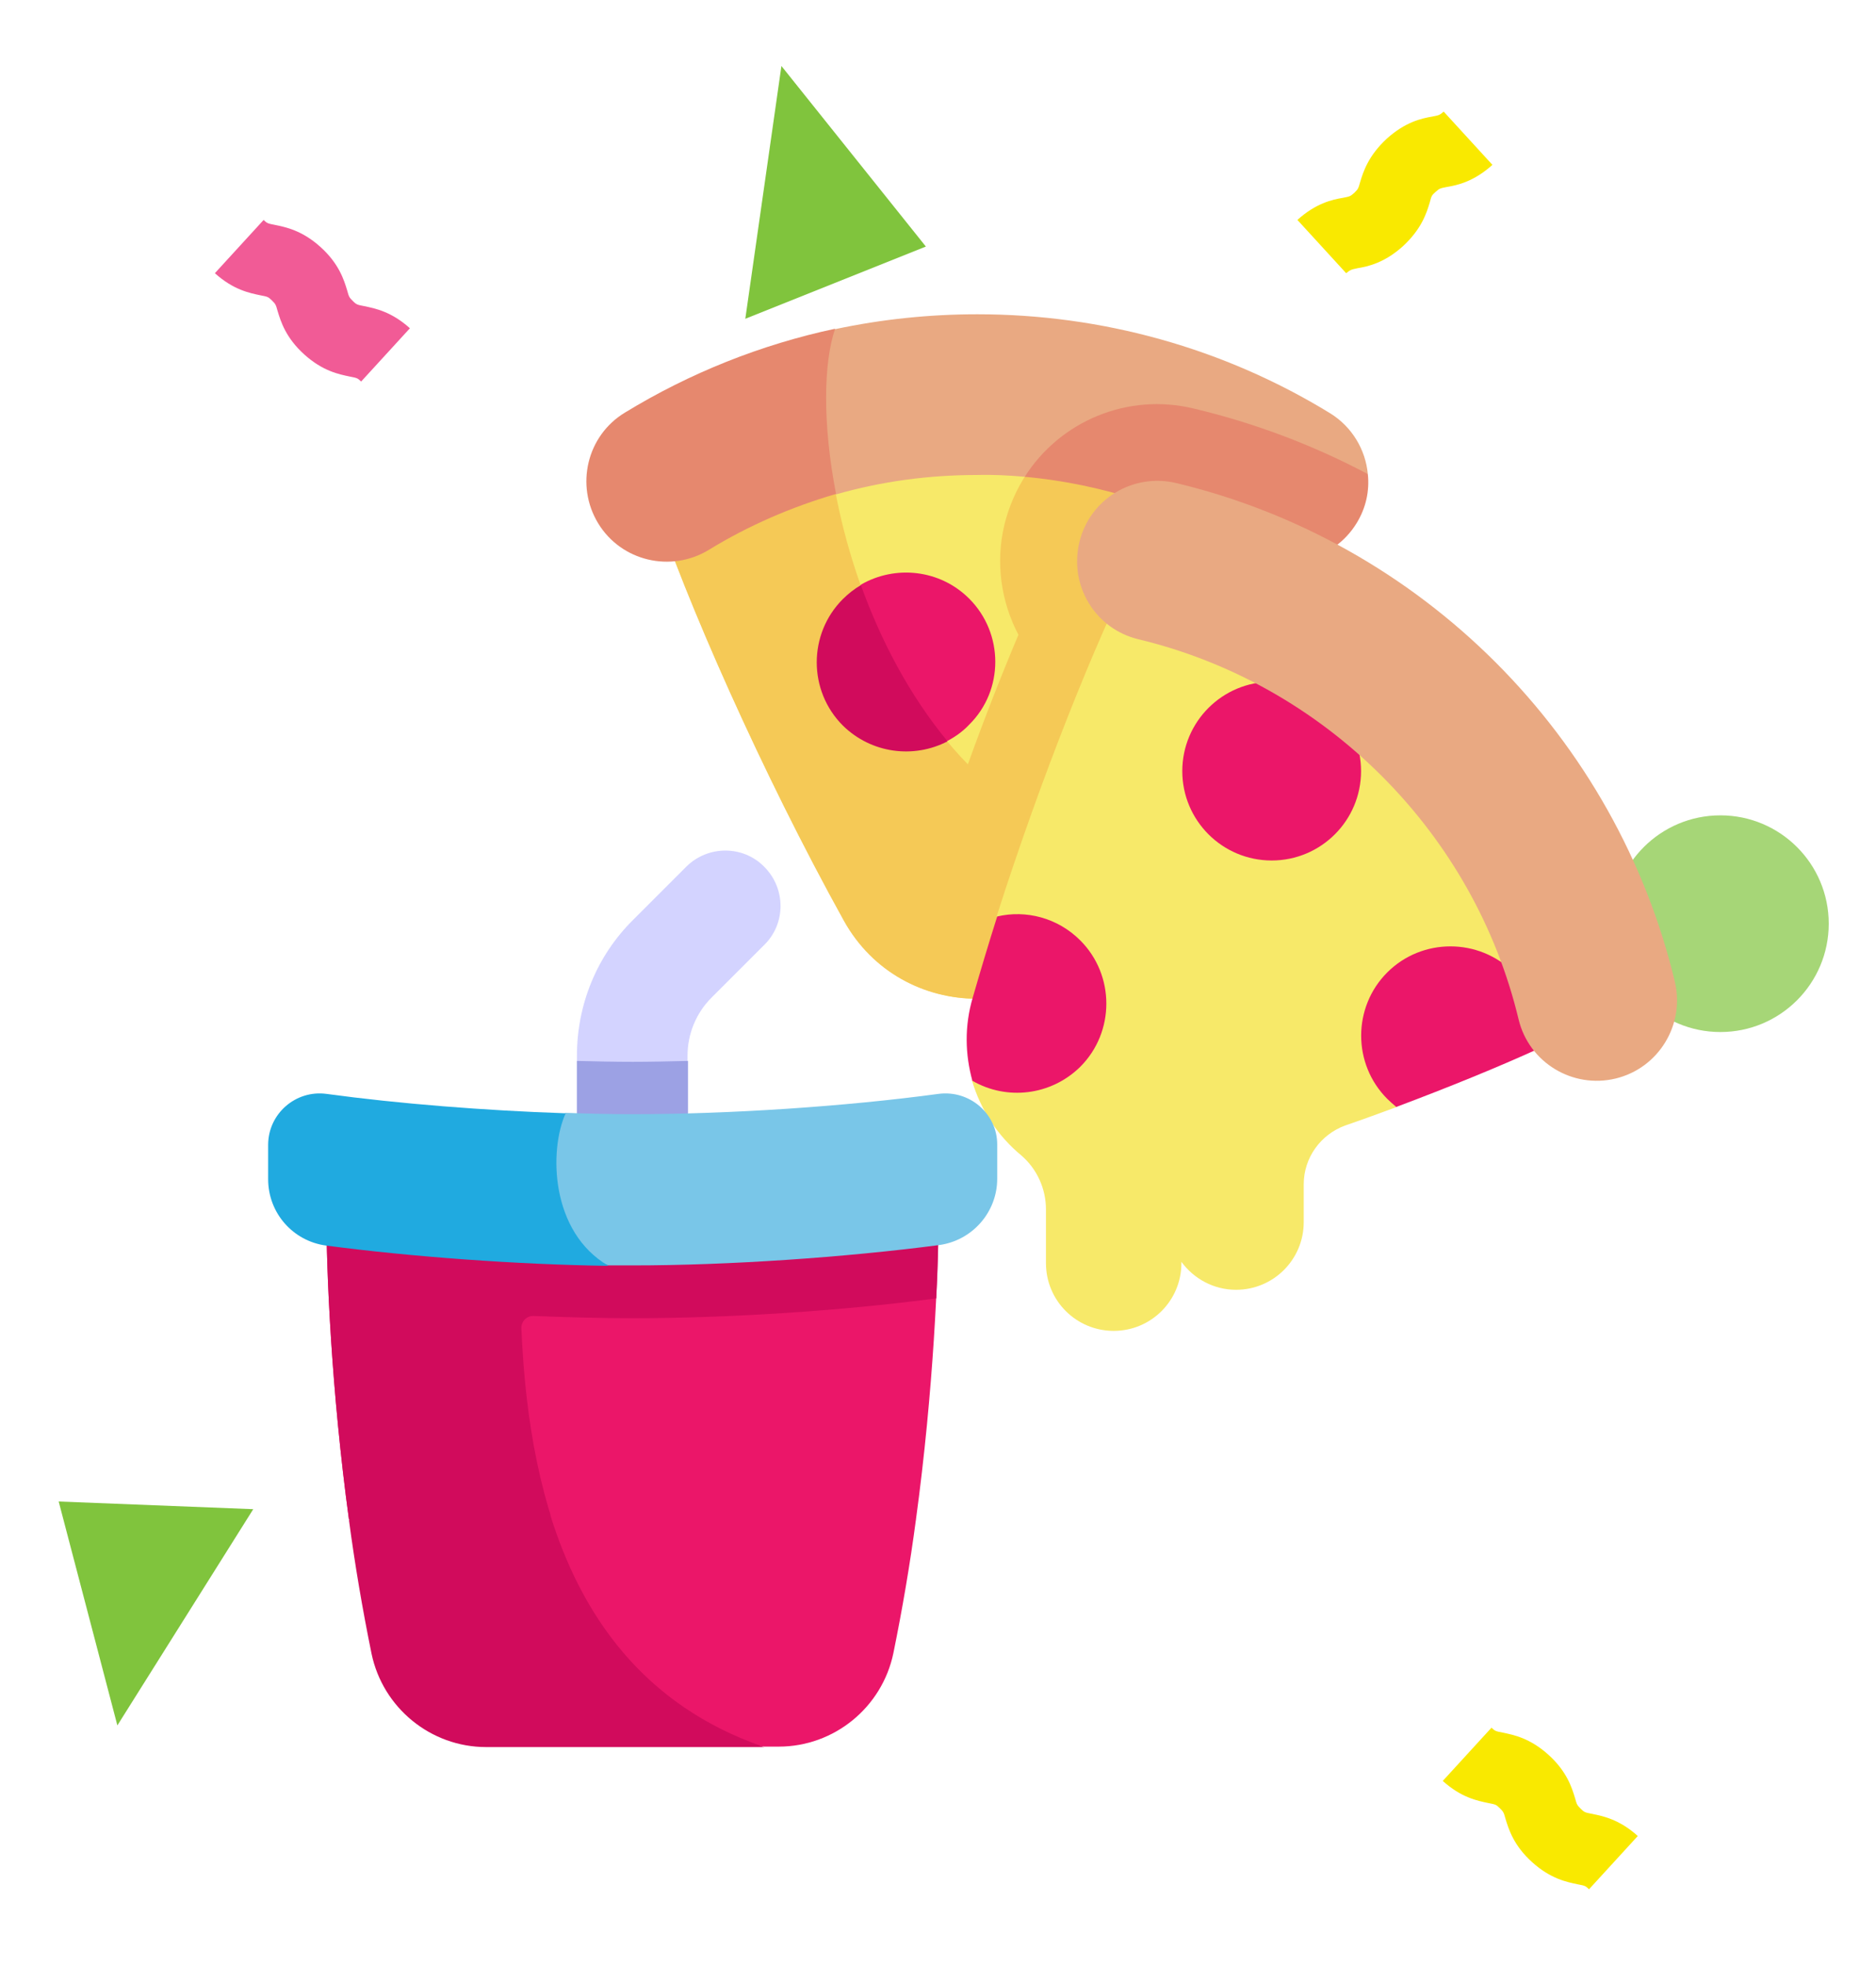 <?xml version="1.0" encoding="UTF-8"?>
<svg id="Food" xmlns="http://www.w3.org/2000/svg" viewBox="0 0 415.57 435.52">
  <defs>
    <style>
      .cls-1 {
        fill: #f15b96;
      }

      .cls-1, .cls-2, .cls-3, .cls-4, .cls-5, .cls-6, .cls-7, .cls-8, .cls-9, .cls-10, .cls-11, .cls-12, .cls-13, .cls-14 {
        stroke-width: 0px;
      }

      .cls-2 {
        fill: #20aae0;
      }

      .cls-3 {
        fill: #e6886e;
      }

      .cls-4 {
        fill: #9ca1e4;
      }

      .cls-5 {
        fill: #a6d677;
      }

      .cls-6 {
        fill: #f9e900;
      }

      .cls-7 {
        fill: #eb1669;
      }

      .cls-8 {
        fill: #80c43d;
      }

      .cls-9 {
        fill: #79c6e8;
      }

      .cls-10 {
        fill: #d3d3ff;
      }

      .cls-11 {
        fill: #e9a982;
      }

      .cls-12 {
        fill: #d10b5c;
      }

      .cls-13 {
        fill: #f5c956;
      }

      .cls-14 {
        fill: #f7e969;
      }
    </style>
  </defs>
  <g>
    <circle class="cls-5" cx="381.1" cy="204.62" r="24"/>
    <path class="cls-1" d="m226.5,242.52l-10.8-11.8c4.1-3.7,7.7-4.5,10.1-4.9,1.5-.3,1.6-.3,2.5-1.1.8-.8.9-.9,1.3-2.4.7-2.3,1.8-5.8,5.9-9.6s7.7-4.5,10.1-4.9c1.5-.3,1.6-.3,2.5-1.1l10.8,11.8c-4.1,3.7-7.7,4.5-10.1,4.9-1.5.3-1.6.3-2.5,1.1-.8.8-.9.9-1.3,2.4-.7,2.3-1.8,5.8-5.9,9.6-4.1,3.7-7.7,4.5-10.1,4.9-1.5.3-1.7.4-2.5,1.1Z"/>
    <path class="cls-6" d="m298.2,60.52l-10.8-11.8c4.1-3.7,7.7-4.5,10.1-4.9,1.5-.3,1.6-.3,2.5-1.1.8-.8.9-.9,1.3-2.4.7-2.3,1.8-5.8,5.9-9.6,4.1-3.7,7.7-4.5,10.1-4.9,1.5-.3,1.6-.3,2.5-1.1l10.8,11.8c-4.1,3.7-7.7,4.5-10.1,4.9-1.5.3-1.6.3-2.5,1.1s-.9.9-1.3,2.4c-.7,2.3-1.8,5.8-5.9,9.6-4.1,3.7-7.7,4.5-10.1,4.9-1.5.3-1.6.4-2.5,1.1Z"/>
    <path class="cls-1" d="m80,84.52c-.8-.8-1-.8-2.5-1.1-2.4-.5-6-1.2-10.1-4.9s-5.2-7.3-5.9-9.6c-.4-1.5-.5-1.6-1.3-2.4-.8-.8-1-.8-2.5-1.1-2.4-.5-6-1.2-10.1-4.9l10.8-11.8c.8.8,1,.8,2.5,1.1,2.4.5,6,1.2,10.1,4.9s5.2,7.3,5.9,9.6c.4,1.5.5,1.6,1.3,2.4.8.8,1,.8,2.5,1.1,2.4.5,6,1.2,10.1,4.9l-10.8,11.8Z"/>
    <path class="cls-6" d="m352,418.52c-.8-.8-1-.8-2.5-1.1-2.4-.5-6-1.2-10.1-4.9s-5.2-7.3-5.9-9.6c-.4-1.5-.5-1.6-1.3-2.4s-1-.8-2.5-1.1c-2.4-.5-6-1.2-10.1-4.9l10.8-11.8c.8.8,1,.8,2.5,1.1,2.4.5,6,1.2,10.1,4.9s5.2,7.3,5.9,9.6c.4,1.5.5,1.6,1.3,2.4.8.8,1,.8,2.5,1.1,2.4.5,6,1.2,10.1,4.9l-10.8,11.8Z"/>
    <path class="cls-8" d="m165.1,70.62l8-56,32,40-40,16Z"/>
    <path class="cls-8" d="m56.1,334.32l-30.1,47.9-13-49.6,43.1,1.7Z"/>
  </g>
  <g>
    <path class="cls-14" d="m216.5,91.52l71.8,19.1c-7.1,21.9-24.3,60.8-42.3,93.3-12.8,23.1-46.1,23.1-59,0-18.1-32.5-35.2-71.4-42.3-93.3l71.8-19.1h0Z"/>
    <path class="cls-13" d="m235.4,96.52c-6.3,4.7-10.9,11.6-12.9,19.7-2,8.3-.8,17,3.1,24.4-3.8,9-7.6,18.7-11.2,28.7-18.7-19.2-28.1-47.2-30.7-69.1l-39.1,10.4c7.1,21.9,24.3,60.8,42.3,93.3,12.8,23.1,46.1,23.1,59,0,18.1-32.5,35.2-71.4,42.3-93.3l-52.8-14.1Z"/>
    <path class="cls-11" d="m227,105.62c21.5-5.5,54.7-1.8,76-.6-.5-5.4-3.5-10.5-8.4-13.5-23.5-14.4-50.5-21.9-78.1-21.9h0c-10.6,0-21.2,1.1-31.5,3.3-9.1,7.3-12.8,26.4.2,36.6,10.1-2.9,20.6-4.3,31.3-4.3h0c3.5-.1,7.1.1,10.5.4Z"/>
    <path class="cls-3" d="m185,72.82c-16.4,3.5-32.2,9.8-46.6,18.6-8.4,5.1-11,16.1-5.9,24.5s16.1,11,24.5,5.9c8.8-5.4,18.3-9.5,28.2-12.4-3-15.4-2.8-29.1-.2-36.6Z"/>
    <path class="cls-3" d="m227,105.62c17.4,1.6,34.1,7.1,49,16.2,8.4,5.2,19.4,2.4,24.5-5.9,2.1-3.4,2.9-7.2,2.5-10.9-12.1-6.4-25-11.3-38.5-14.5-14.7-3.6-29.7,2.8-37.5,15.1h0Z"/>
    <path class="cls-14" d="m309.4,245.22c9.5-11,22.5-14.9,31.5-12.9,4.5-2,8.6-4,12.1-5.8l-37.3-64.3h0l-64.3-37.3c-8.7,17.1-20.9,47.6-30.6,78h0c1.7,8.7,0,25.5-5.5,36.4,1.9,6.5,5.7,12.3,10.9,16.6,3.5,3,5.5,7.4,5.5,12v11.9c0,8.3,6.7,15,15,15s15-6.7,15-15v-.3c2.7,3.7,7.1,6.2,12.1,6.2,8.3,0,15-6.7,15-15v-8.4c0-5.8,3.7-11,9.2-13,3.8-1.3,7.6-2.7,11.4-4.1h0Z"/>
    <g>
      <path class="cls-7" d="m215.4,239.42c7.6,4.4,17.4,3.3,23.9-3.1,7.7-7.7,7.7-20.3,0-28-5-5-12-6.8-18.4-5.3-1.9,6-3.7,12-5.4,17.9-1.9,6.4-1.7,12.7-.1,18.5h0Z"/>
      <path class="cls-7" d="m335.3,215.42c-7.7-7.7-20.3-7.7-28,0s-7.7,20.3,0,28c.6.6,1.3,1.2,2,1.8,11.7-4.4,22.5-8.8,31.5-12.9,1-6-.9-12.3-5.5-16.9h0Z"/>
      <circle class="cls-7" cx="281.7" cy="170.82" r="19.8"/>
      <path class="cls-7" d="m214.7,132.62c-6.5-6.5-16.4-7.5-24-3.1-2.4,14.3,4.7,28.6,19.2,34.6,1.7-.9,3.4-2.1,4.8-3.6,7.7-7.6,7.7-20.2,0-27.9h0Z"/>
    </g>
    <path class="cls-12" d="m209.9,164.22c-8.5-10.3-14.8-22.4-19.2-34.6-1.4.8-2.8,1.9-4,3.1-7.7,7.7-7.7,20.3,0,28,6.3,6.2,15.7,7.4,23.2,3.5Z"/>
    <path class="cls-11" d="m336.4,225.82c-4.9-20.4-15.4-39-30.3-53.9h0c-14.9-14.9-33.5-25.4-53.9-30.3-9.6-2.3-15.4-11.9-13.1-21.5s11.9-15.4,21.5-13.1c26.7,6.4,51.2,20.2,70.7,39.7h0c19.5,19.5,33.3,44,39.7,70.7,2.3,9.6-3.6,19.2-13.1,21.5s-19.2-3.5-21.5-13.1Z"/>
  </g>
  <g>
    <path class="cls-10" d="m140.1,273.12c-6.8,0-12.3-5.5-12.3-12.3v-26.9c0-11.4,4.4-22.2,12.5-30.2l11.7-11.7c4.8-4.8,12.6-4.8,17.3,0,4.8,4.8,4.8,12.6,0,17.3l-11.7,11.7c-3.4,3.4-5.3,8-5.3,12.9v26.9c.1,6.8-5.4,12.3-12.2,12.3Z"/>
    <path class="cls-4" d="m152.4,260.82v-25.8c-4.2.1-8.3.2-12.3.2s-8-.1-12.3-.2v25.8c0,6.8,5.5,12.3,12.3,12.3s12.3-5.5,12.3-12.3Z"/>
    <path class="cls-7" d="m77.3,336.62c14.4,7,49.1,11.7,62.8,11.7s48.4-4.7,62.8-11.7c3.9-28.6,5-55.1,5-67.8H72.3c0,12.8,1.1,39.2,5,67.8Z"/>
    <path class="cls-12" d="m77.3,336.62c10.8,5.2,32.9,9.2,49.1,10.8-7.8-17.3-10.2-36.8-10.9-53.1-.1-1.6,1.2-2.9,2.8-2.8,7.5.3,14.9.5,21.8.5,21.1,0,46.1-1.6,67.3-4.4.4-7.7.5-14.2.5-18.9H72.3c0,12.9,1.1,39.3,5,67.9Z"/>
    <path class="cls-7" d="m177.6,333.42c-14.1,0-23.8,4.3-37.5,4.3-6.7,0-12.4-1-18.2-2.1-9.7,18.8-.4,43,47.4,51.3h3.2c12.3,0,22.9-8.7,25.4-20.7,2-9.8,3.7-19.8,5-29.6-8.1-1.2-15.6-3.2-25.3-3.2Z"/>
    <path class="cls-12" d="m121.9,335.62c-6-1.1-12.1-2.2-19.3-2.2-9.6,0-17.2,2-25.3,3.3,1.3,9.8,3,19.8,5,29.6,2.5,12,13.1,20.7,25.4,20.7h61.6c-27.1-9.3-40.6-29.6-47.4-51.4h0Z"/>
    <path class="cls-9" d="m207.9,242.32c-20.7,2.8-46.3,4.5-67.8,4.5-4.8,0-9.7-.1-14.8-.3-13.1,9-12.4,26.5,9.5,33.8h5.3c21.5,0,47.2-1.8,67.9-4.5,7.4-1,12.9-7.3,12.9-14.7v-7.6c0-6.8-6.1-12.1-13-11.2h0Z"/>
    <path class="cls-2" d="m72.2,275.92c19,2.5,42.2,4.2,62.6,4.5-12.9-7.5-13.2-25.6-9.5-33.8-17.8-.6-36.9-2.1-53-4.3-6.8-.9-12.9,4.4-12.9,11.3v7.6c0,7.5,5.5,13.7,12.8,14.7Z"/>
  </g>
</svg>
